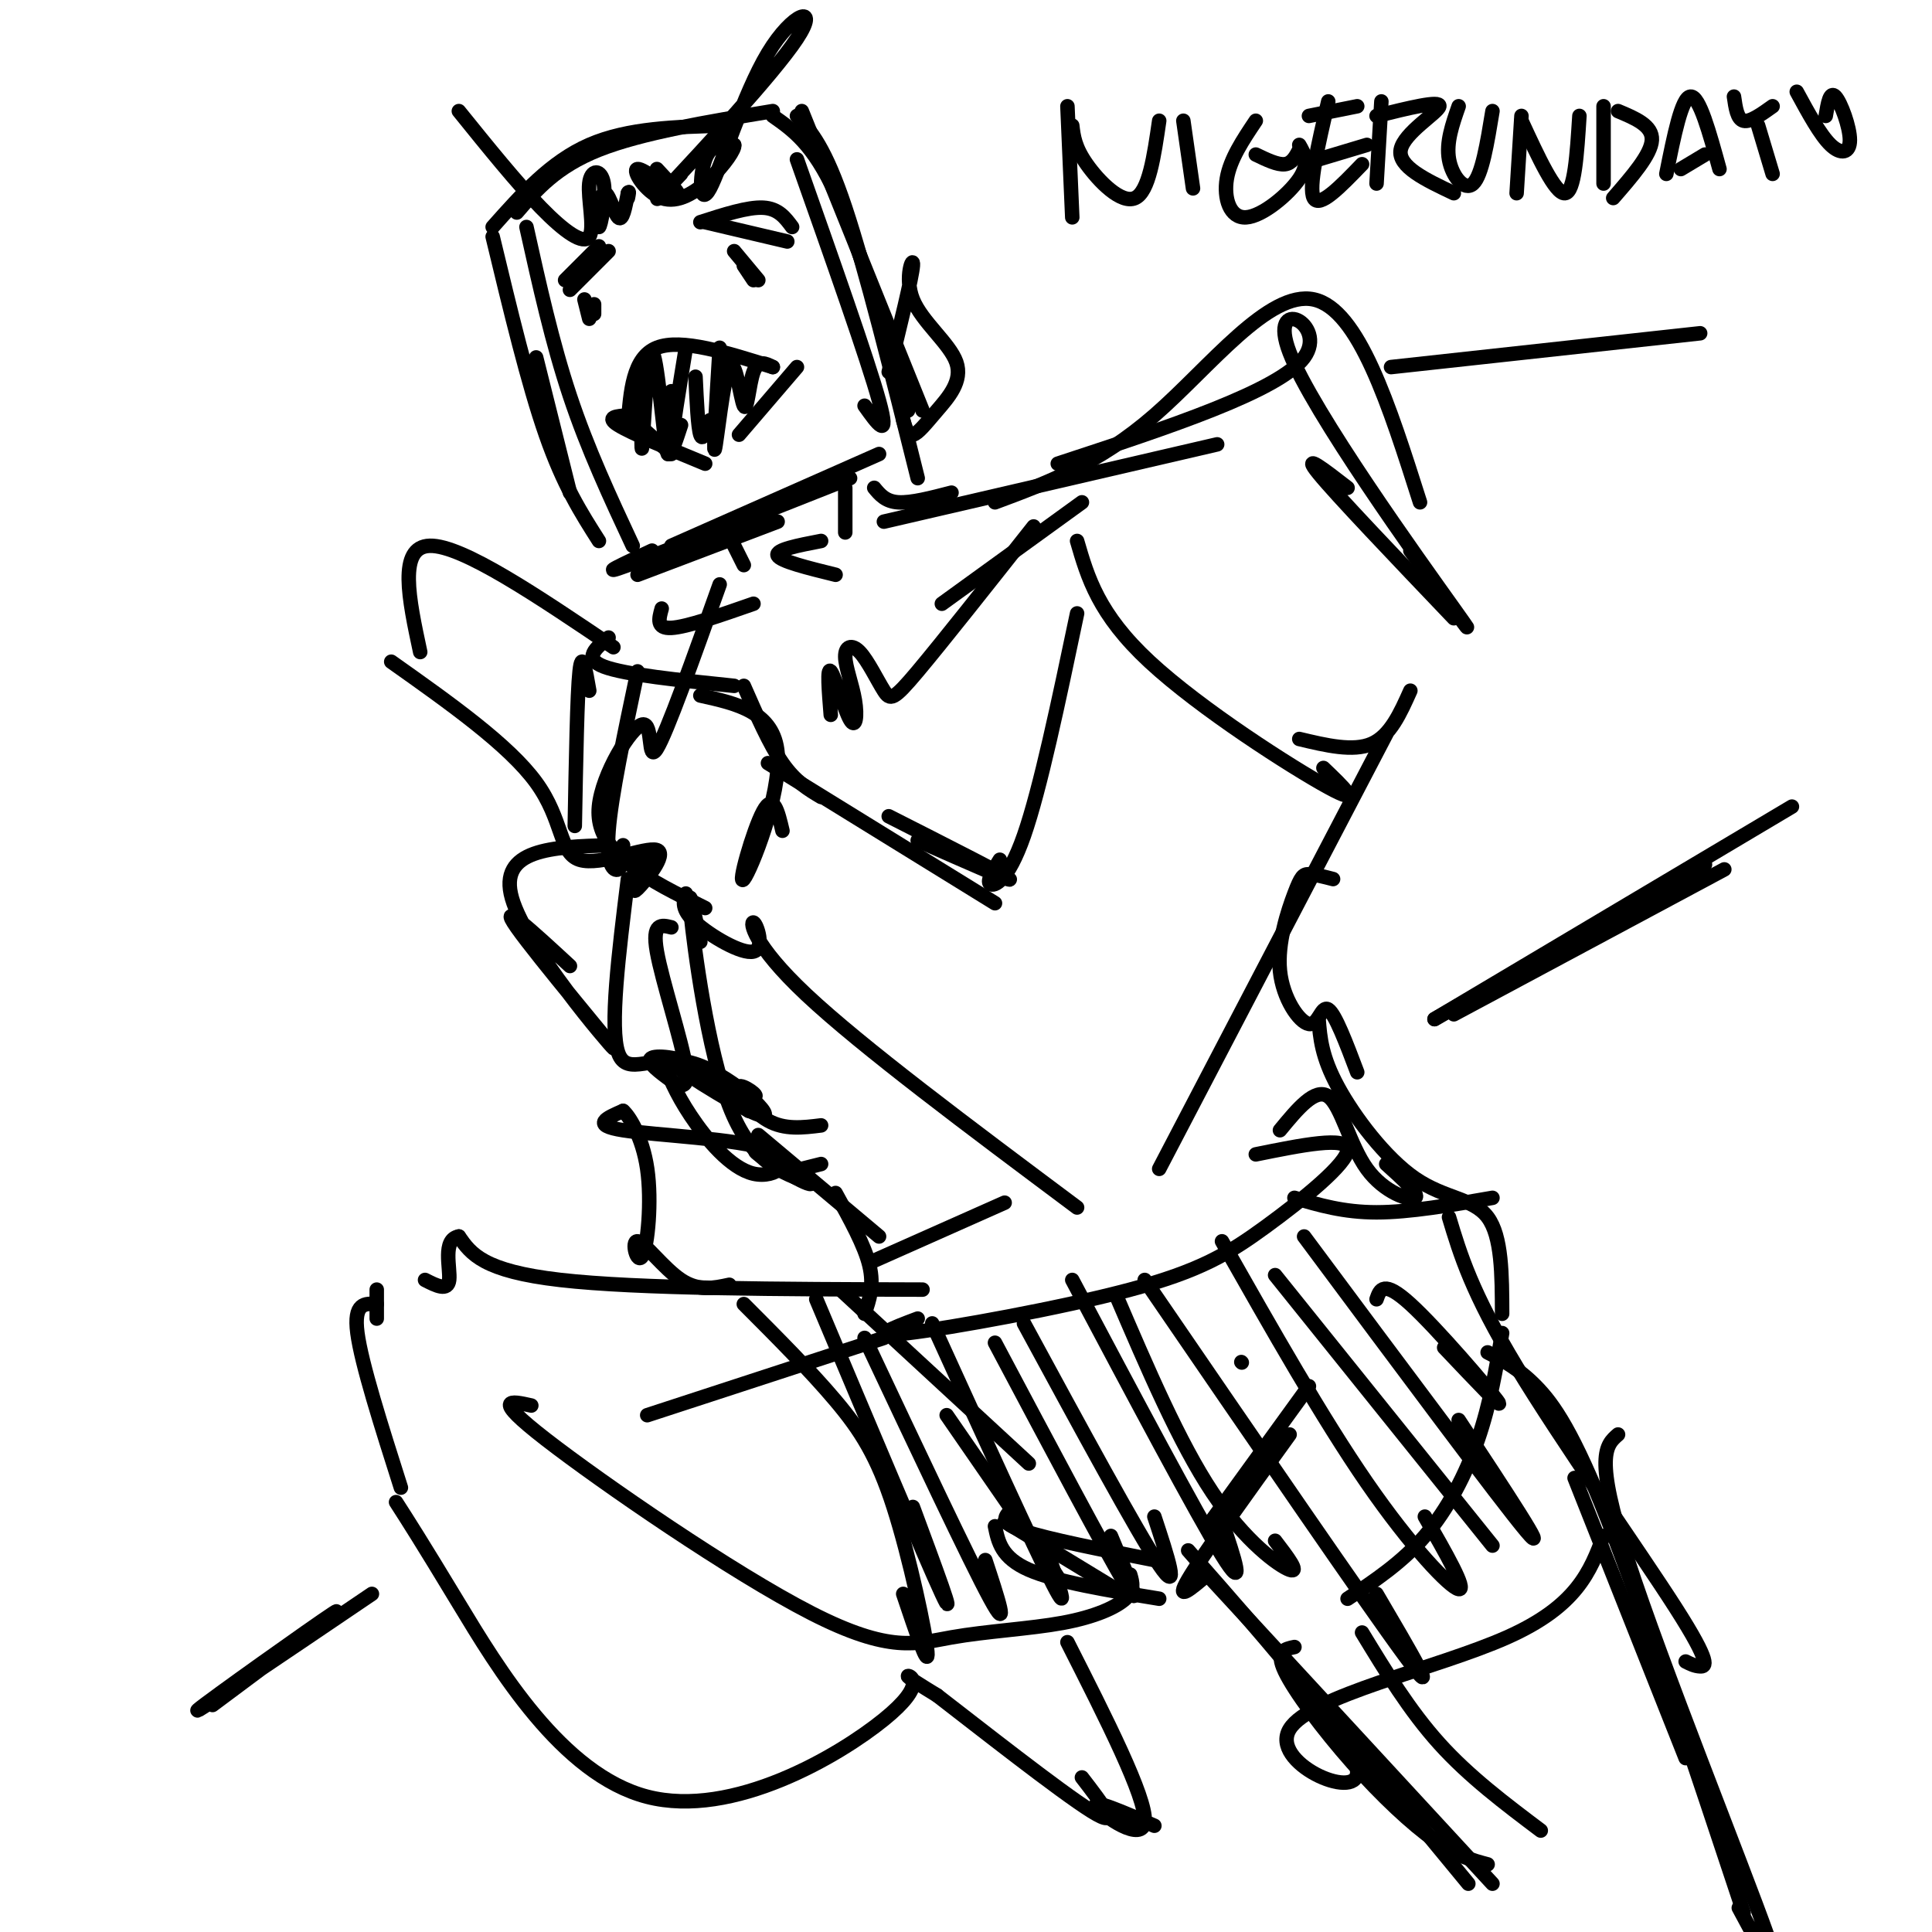 <svg viewBox='0 0 400 400' version='1.1' xmlns='http://www.w3.org/2000/svg' xmlns:xlink='http://www.w3.org/1999/xlink'><g fill='none' stroke='rgb(0,0,0)' stroke-width='3' stroke-linecap='round' stroke-linejoin='round'><path d='M109,47c2.667,12.000 5.333,24.000 9,35c3.667,11.000 8.333,21.000 13,31'/><path d='M102,49c3.667,15.250 7.333,30.500 11,41c3.667,10.500 7.333,16.250 11,22'/><path d='M102,47c6.000,-6.750 12.000,-13.500 20,-17c8.000,-3.500 18.000,-3.750 28,-4'/><path d='M107,44c4.083,-4.750 8.167,-9.500 17,-13c8.833,-3.500 22.417,-5.750 36,-8'/><path d='M160,24c4.167,2.917 8.333,5.833 13,16c4.667,10.167 9.833,27.583 15,45'/><path d='M165,24c2.917,3.250 5.833,6.500 10,19c4.167,12.500 9.583,34.250 15,56'/><path d='M139,113c0.000,0.000 43.000,-19.000 43,-19'/><path d='M135,114c-5.917,2.750 -11.833,5.500 -5,3c6.833,-2.500 26.417,-10.250 46,-18'/><path d='M132,119c0.000,0.000 29.000,-11.000 29,-11'/><path d='M145,46c4.917,-1.583 9.833,-3.167 13,-3c3.167,0.167 4.583,2.083 6,4'/><path d='M146,46c0.000,0.000 17.000,4.000 17,4'/><path d='M117,58c0.000,0.000 7.000,-7.000 7,-7'/><path d='M118,60c0.000,0.000 8.000,-8.000 8,-8'/><path d='M152,52c0.000,0.000 5.000,6.000 5,6'/><path d='M154,55c0.000,0.000 2.000,3.000 2,3'/><path d='M121,62c0.000,0.000 1.000,4.000 1,4'/><path d='M123,63c0.000,0.000 0.000,2.000 0,2'/><path d='M130,86c0.000,0.000 9.000,8.000 9,8'/><path d='M130,86c-2.333,0.167 -4.667,0.333 -2,2c2.667,1.667 10.333,4.833 18,8'/><path d='M153,90c0.000,0.000 12.000,-14.000 12,-14'/><path d='M175,101c0.000,4.000 0.000,8.000 0,9c0.000,1.000 0.000,-1.000 0,-3'/><path d='M151,111c0.000,0.000 3.000,6.000 3,6'/><path d='M181,101c1.167,1.417 2.333,2.833 5,3c2.667,0.167 6.833,-0.917 11,-2'/><path d='M183,108c0.000,0.000 69.000,-16.000 69,-16'/><path d='M206,104c10.756,-4.000 21.511,-8.000 33,-18c11.489,-10.000 23.711,-26.000 33,-24c9.289,2.000 15.644,22.000 22,42'/><path d='M219,96c22.958,-7.536 45.917,-15.071 51,-22c5.083,-6.929 -7.708,-13.250 -3,-1c4.708,12.250 26.917,43.071 34,53c7.083,9.929 -0.958,-1.036 -9,-12'/><path d='M279,101c-4.833,-3.750 -9.667,-7.500 -6,-3c3.667,4.500 15.833,17.250 28,30'/><path d='M149,121c-5.476,15.357 -10.952,30.714 -13,34c-2.048,3.286 -0.667,-5.500 -3,-5c-2.333,0.500 -8.381,10.286 -9,17c-0.619,6.714 4.190,10.357 9,14'/><path d='M287,152c0.000,0.000 -47.000,90.000 -47,90'/><path d='M223,127c-3.822,18.200 -7.644,36.400 -11,46c-3.356,9.600 -6.244,10.600 -7,10c-0.756,-0.600 0.622,-2.800 2,-5'/><path d='M223,112c2.200,7.578 4.400,15.156 15,25c10.600,9.844 29.600,21.956 37,26c7.400,4.044 3.200,0.022 -1,-4'/><path d='M269,153c5.583,1.333 11.167,2.667 15,1c3.833,-1.667 5.917,-6.333 8,-11'/><path d='M184,169c12.000,6.083 24.000,12.167 25,13c1.000,0.833 -9.000,-3.583 -19,-8'/><path d='M206,187c0.000,0.000 -47.000,-29.000 -47,-29'/><path d='M223,250c-22.330,-16.678 -44.660,-33.356 -56,-44c-11.340,-10.644 -11.689,-15.255 -11,-15c0.689,0.255 2.416,5.376 0,6c-2.416,0.624 -8.976,-3.250 -12,-6c-3.024,-2.750 -2.512,-4.375 -2,-6'/><path d='M170,165c-2.667,-1.583 -5.333,-3.167 -8,-7c-2.667,-3.833 -5.333,-9.917 -8,-16'/><path d='M152,142c-11.333,-1.167 -22.667,-2.333 -27,-4c-4.333,-1.667 -1.667,-3.833 1,-6'/><path d='M127,134c-15.667,-10.583 -31.333,-21.167 -38,-21c-6.667,0.167 -4.333,11.083 -2,22'/><path d='M81,137c12.180,8.624 24.360,17.247 30,25c5.640,7.753 4.738,14.635 9,16c4.262,1.365 13.686,-2.786 16,-2c2.314,0.786 -2.482,6.510 -4,8c-1.518,1.490 0.241,-1.255 2,-4'/><path d='M134,180c0.310,-1.381 0.083,-2.833 -1,-3c-1.083,-0.167 -3.024,0.952 -1,3c2.024,2.048 8.012,5.024 14,8'/><path d='M132,139c-2.733,12.933 -5.467,25.867 -6,33c-0.533,7.133 1.133,8.467 2,8c0.867,-0.467 0.933,-2.733 1,-5'/><path d='M122,143c-0.750,-4.333 -1.500,-8.667 -2,-4c-0.500,4.667 -0.750,18.333 -1,32'/><path d='M145,195c-1.356,-6.622 -2.711,-13.244 -2,-6c0.711,7.244 3.489,28.356 8,40c4.511,11.644 10.756,13.822 17,16'/><path d='M168,245c-0.067,1.067 -8.733,-4.267 -11,-6c-2.267,-1.733 1.867,0.133 6,2'/><path d='M276,182c-1.907,-0.491 -3.815,-0.983 -5,-1c-1.185,-0.017 -1.649,0.440 -3,4c-1.351,3.560 -3.589,10.222 -3,16c0.589,5.778 4.005,10.671 6,11c1.995,0.329 2.570,-3.906 4,-3c1.430,0.906 3.715,6.953 6,13'/><path d='M157,235c0.000,0.000 25.000,21.000 25,21'/><path d='M170,241c0.000,0.000 -4.000,1.000 -4,1'/><path d='M130,182c-1.911,15.421 -3.821,30.842 -2,36c1.821,5.158 7.375,0.053 15,2c7.625,1.947 17.322,10.947 15,11c-2.322,0.053 -16.663,-8.842 -19,-11c-2.337,-2.158 7.332,2.421 17,7'/><path d='M156,227c1.726,0.226 -2.458,-2.708 -3,-2c-0.542,0.708 2.560,5.060 6,7c3.440,1.940 7.220,1.470 11,1'/><path d='M166,23c0.000,0.000 25.000,62.000 25,62'/><path d='M184,77c2.409,-9.766 4.818,-19.532 5,-22c0.182,-2.468 -1.863,2.361 0,7c1.863,4.639 7.633,9.089 9,13c1.367,3.911 -1.671,7.284 -4,10c-2.329,2.716 -3.951,4.776 -5,5c-1.049,0.224 -1.524,-1.388 -2,-3'/><path d='M145,144c7.649,1.690 15.298,3.381 16,12c0.702,8.619 -5.542,24.167 -7,26c-1.458,1.833 1.869,-10.048 4,-14c2.131,-3.952 3.065,0.024 4,4'/><path d='M173,247c3.000,5.417 6.000,10.833 7,15c1.000,4.167 0.000,7.083 -1,10'/><path d='M273,211c0.310,3.887 0.619,7.774 4,14c3.381,6.226 9.833,14.792 16,19c6.167,4.208 12.048,4.060 15,8c2.952,3.940 2.976,11.970 3,20'/><path d='M257,282c0.000,0.000 0.100,0.100 0.1,0.1'/><path d='M191,267c-29.500,-0.083 -59.000,-0.167 -75,-2c-16.000,-1.833 -18.500,-5.417 -21,-9'/><path d='M95,256c-3.489,0.600 -1.711,6.600 -2,9c-0.289,2.400 -2.644,1.200 -5,0'/><path d='M249,325c0.000,0.000 60.000,65.000 60,65'/><path d='M311,276c-1.244,7.356 -2.489,14.711 -5,22c-2.511,7.289 -6.289,14.511 -11,20c-4.711,5.489 -10.356,9.244 -16,13'/><path d='M282,338c4.917,8.083 9.833,16.167 16,23c6.167,6.833 13.583,12.417 21,18'/><path d='M308,280c3.178,1.644 6.356,3.289 10,7c3.644,3.711 7.756,9.489 15,28c7.244,18.511 17.622,49.756 28,81'/><path d='M78,267c0.000,0.000 0.000,6.000 0,6'/><path d='M78,270c-2.417,-0.167 -4.833,-0.333 -4,6c0.833,6.333 4.917,19.167 9,32'/><path d='M110,291c-4.240,-0.951 -8.480,-1.902 3,7c11.480,8.902 38.681,27.656 55,36c16.319,8.344 21.756,6.278 29,5c7.244,-1.278 16.297,-1.767 23,-3c6.703,-1.233 11.058,-3.209 13,-5c1.942,-1.791 1.471,-3.395 1,-5'/><path d='M82,311c2.533,3.939 5.065,7.879 13,21c7.935,13.121 21.271,35.424 39,40c17.729,4.576 39.850,-8.576 49,-16c9.150,-7.424 5.329,-9.121 5,-9c-0.329,0.121 2.836,2.061 6,4'/><path d='M194,351c8.133,6.267 25.467,19.933 32,24c6.533,4.067 2.267,-1.467 -2,-7'/><path d='M221,340c8.133,16.044 16.267,32.089 16,37c-0.267,4.911 -8.933,-1.311 -10,-3c-1.067,-1.689 5.467,1.156 12,4'/><path d='M271,350c0.000,0.000 33.000,40.000 33,40'/><path d='M335,297c-2.511,2.178 -5.022,4.356 2,26c7.022,21.644 23.578,62.756 29,78c5.422,15.244 -0.289,4.622 -6,-6'/><path d='M250,326c-3.417,2.917 -6.833,5.833 -4,1c2.833,-4.833 11.917,-17.417 21,-30'/><path d='M250,316c0.000,0.000 21.000,-29.000 21,-29'/><path d='M137,219c1.394,3.587 2.788,7.174 6,12c3.212,4.826 8.242,10.892 13,12c4.758,1.108 9.242,-2.740 3,-5c-6.242,-2.260 -23.212,-2.931 -30,-4c-6.788,-1.069 -3.394,-2.534 0,-4'/><path d='M129,230c1.147,0.925 4.015,5.237 5,12c0.985,6.763 0.089,15.978 -1,18c-1.089,2.022 -2.370,-3.148 -1,-3c1.370,0.148 5.391,5.614 9,8c3.609,2.386 6.804,1.693 10,1'/><path d='M224,104c0.000,0.000 -29.000,21.000 -29,21'/><path d='M170,112c-4.750,0.917 -9.500,1.833 -9,3c0.500,1.167 6.250,2.583 12,4'/><path d='M297,211c0.000,0.000 74.000,-44.000 74,-44'/><path d='M77,330c-18.867,12.778 -37.733,25.556 -36,24c1.733,-1.556 24.067,-17.444 28,-20c3.933,-2.556 -10.533,8.222 -25,19'/><path d='M297,211c0.000,0.000 56.000,-32.000 56,-32'/><path d='M174,267c0.000,0.000 39.000,36.000 39,36'/><path d='M209,313c-1.000,1.167 -2.000,2.333 3,4c5.000,1.667 16.000,3.833 27,6'/><path d='M206,316c0.667,3.250 1.333,6.500 7,9c5.667,2.500 16.333,4.250 27,6'/><path d='M196,293c9.333,13.500 18.667,27.000 22,32c3.333,5.000 0.667,1.500 -2,-2'/><path d='M208,315c0.000,0.000 23.000,14.000 23,14'/><path d='M183,277c0.000,0.000 -49.000,16.000 -49,16'/><path d='M268,341c-1.988,0.411 -3.976,0.821 -2,5c1.976,4.179 7.917,12.125 14,19c6.083,6.875 12.310,12.679 17,16c4.690,3.321 7.845,4.161 11,5'/><path d='M326,306c0.000,0.000 23.000,58.000 23,58'/><path d='M221,22c0.000,0.000 1.000,23.000 1,23'/><path d='M222,26c0.267,2.244 0.533,4.489 3,8c2.467,3.511 7.133,8.289 10,7c2.867,-1.289 3.933,-8.644 5,-16'/><path d='M245,25c0.000,0.000 2.000,14.000 2,14'/><path d='M260,25c-2.661,3.970 -5.321,7.940 -6,12c-0.679,4.060 0.625,8.208 4,8c3.375,-0.208 8.821,-4.774 11,-8c2.179,-3.226 1.089,-5.113 0,-7'/><path d='M260,32c2.250,1.083 4.500,2.167 6,2c1.500,-0.167 2.250,-1.583 3,-3'/><path d='M271,24c0.000,0.000 10.000,-2.000 10,-2'/><path d='M275,21c-2.083,8.917 -4.167,17.833 -3,20c1.167,2.167 5.583,-2.417 10,-7'/><path d='M273,33c0.000,0.000 10.000,-3.000 10,-3'/><path d='M286,21c0.000,0.000 -1.000,17.000 -1,17'/><path d='M285,24c6.622,-1.644 13.244,-3.289 13,-2c-0.244,1.289 -7.356,5.511 -8,9c-0.644,3.489 5.178,6.244 11,9'/><path d='M302,22c-1.311,3.756 -2.622,7.511 -2,11c0.622,3.489 3.178,6.711 5,5c1.822,-1.711 2.911,-8.356 4,-15'/><path d='M315,24c0.000,0.000 -1.000,16.000 -1,16'/><path d='M315,25c3.500,7.583 7.000,15.167 9,15c2.000,-0.167 2.500,-8.083 3,-16'/><path d='M332,22c0.000,0.000 0.000,16.000 0,16'/><path d='M335,23c3.583,1.500 7.167,3.000 7,6c-0.167,3.000 -4.083,7.500 -8,12'/><path d='M345,36c1.583,-7.917 3.167,-15.833 5,-16c1.833,-0.167 3.917,7.417 6,15'/><path d='M348,35c0.000,0.000 5.000,-3.000 5,-3'/><path d='M359,20c0.333,2.333 0.667,4.667 2,5c1.333,0.333 3.667,-1.333 6,-3'/><path d='M364,26c0.000,0.000 3.000,10.000 3,10'/><path d='M378,24c0.429,-2.613 0.857,-5.226 2,-4c1.143,1.226 3.000,6.292 3,9c0.000,2.708 -1.857,3.060 -4,1c-2.143,-2.060 -4.571,-6.530 -7,-11'/><path d='M130,88c0.500,-7.000 1.000,-14.000 6,-16c5.000,-2.000 14.500,1.000 24,4'/><path d='M133,79c-0.143,8.310 -0.286,16.619 0,13c0.286,-3.619 1.000,-19.167 2,-19c1.000,0.167 2.286,16.048 3,20c0.714,3.952 0.857,-4.024 1,-12'/><path d='M142,72c-1.417,8.667 -2.833,17.333 -3,20c-0.167,2.667 0.917,-0.667 2,-4'/><path d='M144,78c0.250,5.250 0.500,10.500 1,12c0.500,1.500 1.250,-0.750 2,-3'/><path d='M149,72c-0.681,11.097 -1.362,22.195 -1,21c0.362,-1.195 1.767,-14.681 3,-17c1.233,-2.319 2.293,6.530 3,8c0.707,1.470 1.059,-4.437 2,-7c0.941,-2.563 2.470,-1.781 4,-1'/><path d='M141,36c-3.879,4.095 -7.758,8.190 -2,2c5.758,-6.190 21.153,-22.664 26,-30c4.847,-7.336 -0.856,-5.533 -6,3c-5.144,8.533 -9.731,23.797 -12,28c-2.269,4.203 -2.220,-2.656 -1,-6c1.220,-3.344 3.610,-3.172 6,-3'/><path d='M152,30c0.284,0.756 -2.007,4.144 -5,7c-2.993,2.856 -6.689,5.178 -10,4c-3.311,-1.178 -6.238,-5.856 -5,-6c1.238,-0.144 6.639,4.244 8,5c1.361,0.756 -1.320,-2.122 -4,-5'/><path d='M95,23c6.026,7.464 12.052,14.929 17,20c4.948,5.071 8.819,7.750 10,6c1.181,-1.750 -0.329,-7.928 0,-11c0.329,-3.072 2.497,-3.039 3,0c0.503,3.039 -0.659,9.083 -1,9c-0.341,-0.083 0.139,-6.291 1,-7c0.861,-0.709 2.103,4.083 3,5c0.897,0.917 1.448,-2.042 2,-5'/><path d='M130,40c0.333,-0.667 0.167,0.167 0,1'/><path d='M165,33c7.333,20.750 14.667,41.500 17,50c2.333,8.500 -0.333,4.750 -3,1'/><path d='M111,74c0.000,0.000 7.000,28.000 7,28'/><path d='M156,125c-6.917,2.417 -13.833,4.833 -17,5c-3.167,0.167 -2.583,-1.917 -2,-4'/><path d='M126,175c-11.488,0.351 -22.976,0.702 -20,11c2.976,10.298 20.417,30.542 21,31c0.583,0.458 -15.690,-18.869 -20,-25c-4.310,-6.131 3.345,0.935 11,8'/><path d='M214,109c-9.474,11.991 -18.948,23.982 -24,30c-5.052,6.018 -5.683,6.063 -7,4c-1.317,-2.063 -3.320,-6.232 -5,-8c-1.680,-1.768 -3.036,-1.134 -3,1c0.036,2.134 1.463,5.768 2,9c0.537,3.232 0.183,6.062 -1,4c-1.183,-2.062 -3.195,-9.018 -4,-10c-0.805,-0.982 -0.402,4.009 0,9'/><path d='M139,192c-2.027,-0.511 -4.055,-1.022 -3,5c1.055,6.022 5.191,18.578 6,24c0.809,5.422 -1.711,3.711 -4,2c-2.289,-1.711 -4.347,-3.422 -3,-4c1.347,-0.578 6.099,-0.022 10,2c3.901,2.022 6.950,5.511 10,9'/><path d='M181,261c0.000,0.000 27.000,-12.000 27,-12'/><path d='M190,273c-5.372,2.022 -10.743,4.045 -2,3c8.743,-1.045 31.601,-5.156 46,-9c14.399,-3.844 20.338,-7.419 28,-13c7.662,-5.581 17.046,-13.166 17,-16c-0.046,-2.834 -9.523,-0.917 -19,1'/><path d='M265,234c3.655,-4.435 7.310,-8.869 10,-7c2.690,1.869 4.417,10.042 8,15c3.583,4.958 9.024,6.702 10,6c0.976,-0.702 -2.512,-3.851 -6,-7'/><path d='M268,248c5.083,1.500 10.167,3.000 17,3c6.833,0.000 15.417,-1.500 24,-3'/><path d='M300,252c2.351,7.810 4.702,15.619 14,31c9.298,15.381 25.542,38.333 33,50c7.458,11.667 6.131,12.048 5,12c-1.131,-0.048 -2.065,-0.524 -3,-1'/><path d='M246,321c17.595,20.018 35.190,40.036 35,46c-0.190,5.964 -18.167,-2.125 -14,-9c4.167,-6.875 30.476,-12.536 45,-19c14.524,-6.464 17.262,-13.732 20,-21'/><path d='M154,270c6.911,6.929 13.821,13.857 19,20c5.179,6.143 8.625,11.500 12,22c3.375,10.500 6.679,26.143 7,30c0.321,3.857 -2.339,-4.071 -5,-12'/><path d='M169,269c11.333,26.917 22.667,53.833 26,61c3.333,7.167 -1.333,-5.417 -6,-18'/><path d='M179,277c10.917,23.167 21.833,46.333 26,54c4.167,7.667 1.583,-0.167 -1,-8'/><path d='M193,274c10.583,23.250 21.167,46.500 25,54c3.833,7.500 0.917,-0.750 -2,-9'/><path d='M206,278c11.500,21.667 23.000,43.333 27,50c4.000,6.667 0.500,-1.667 -3,-10'/><path d='M212,274c11.750,21.667 23.500,43.333 28,50c4.500,6.667 1.750,-1.667 -1,-10'/><path d='M222,265c12.917,24.333 25.833,48.667 31,57c5.167,8.333 2.583,0.667 0,-7'/><path d='M231,268c6.600,15.400 13.200,30.800 20,41c6.800,10.200 13.800,15.200 16,16c2.200,0.800 -0.400,-2.600 -3,-6'/><path d='M237,265c23.000,33.583 46.000,67.167 54,78c8.000,10.833 1.000,-1.083 -6,-13'/><path d='M253,257c10.400,18.333 20.800,36.667 30,50c9.200,13.333 17.200,21.667 19,22c1.800,0.333 -2.600,-7.333 -7,-15'/><path d='M264,264c0.000,0.000 45.000,56.000 45,56'/><path d='M270,256c20.333,27.333 40.667,54.667 46,61c5.333,6.333 -4.333,-8.333 -14,-23'/><path d='M285,269c0.711,-2.044 1.422,-4.089 7,1c5.578,5.089 16.022,17.311 18,20c1.978,2.689 -4.511,-4.156 -11,-11'/><path d='M288,76c0.000,0.000 64.000,-7.000 64,-7'/><path d='M301,210c0.000,0.000 56.000,-30.000 56,-30'/></g>
</svg>